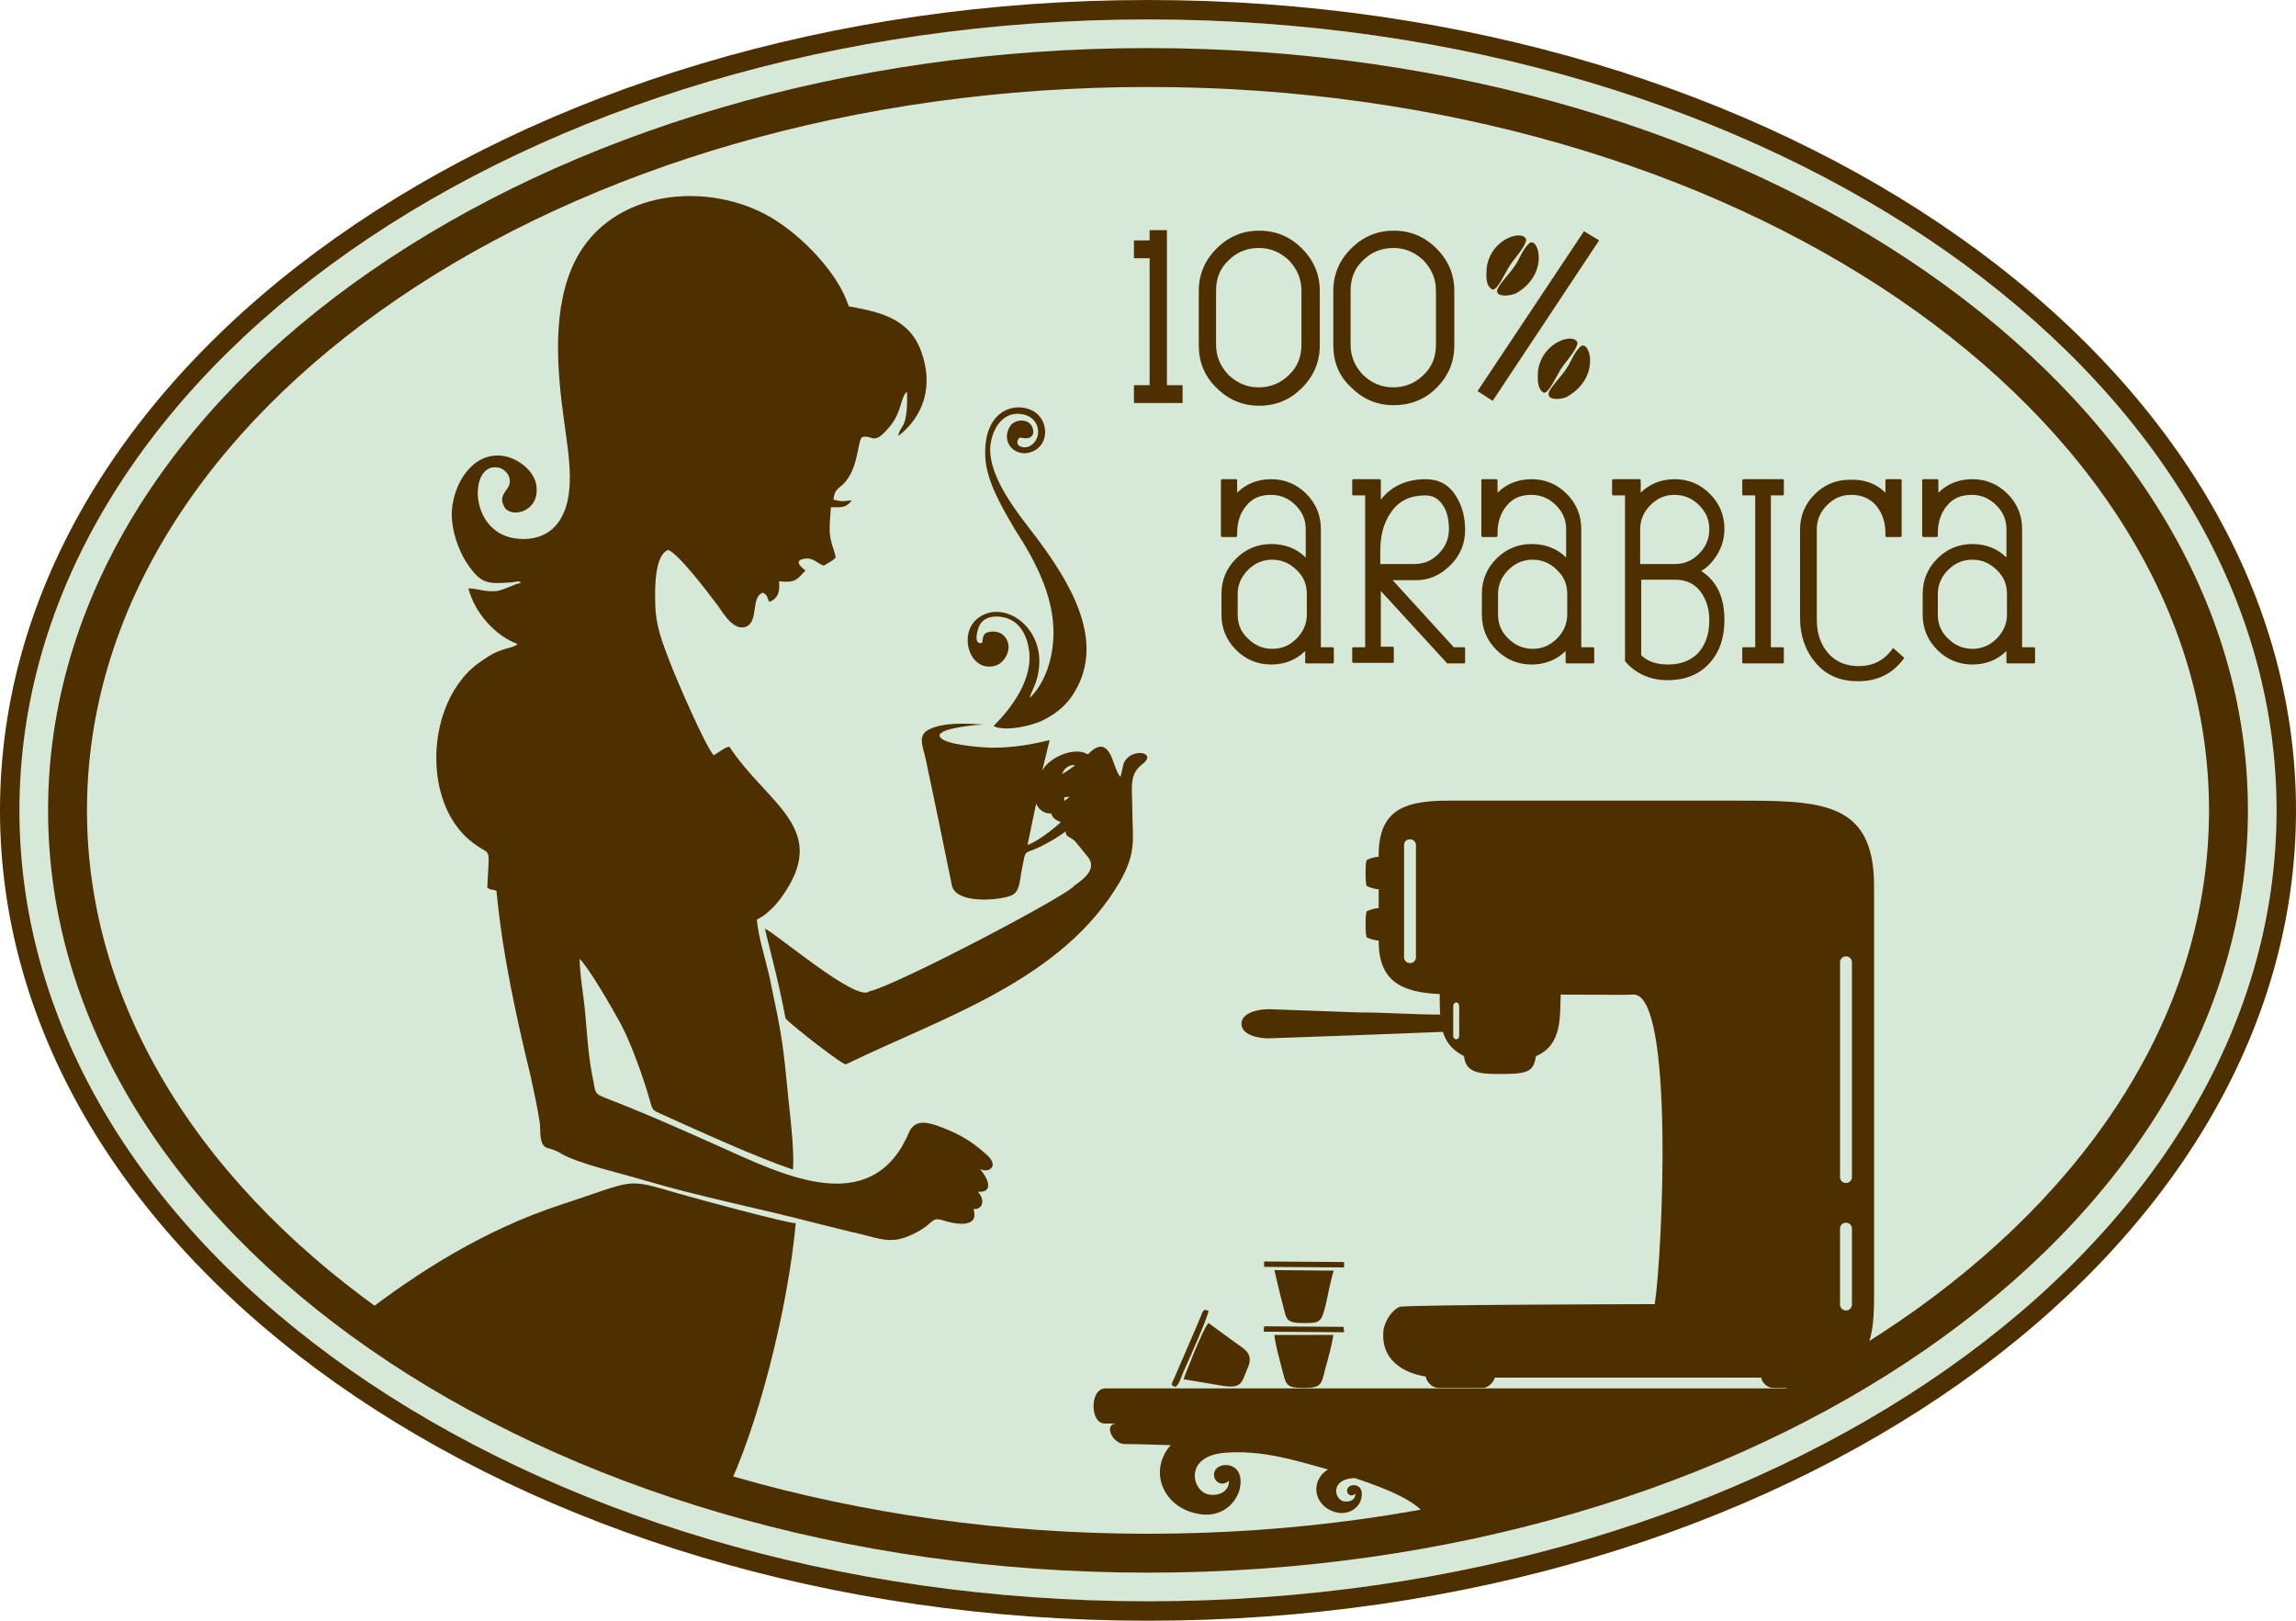 <svg xmlns="http://www.w3.org/2000/svg" xmlns:xlink="http://www.w3.org/1999/xlink" id="Livello_1" x="0px" y="0px" viewBox="0 0 425 300" style="enable-background:new 0 0 425 300;" xml:space="preserve"> <style type="text/css"> .st0{fill-rule:evenodd;clip-rule:evenodd;fill:#D6E9D8;} .st1{fill-rule:evenodd;clip-rule:evenodd;fill:#4E2F00;} </style> <g> <path class="st0" d="M212.5,3.6c115.4,0,208.9,65.6,208.9,146.4c0,80.9-93.5,146.4-208.9,146.4S3.6,230.9,3.6,150 C3.6,69.1,97.1,3.6,212.5,3.6"></path> <path class="st1" d="M96.4,107.9c-0.3-0.5-0.7-0.2-1.7-0.1c-4.4,0.3-5.5,0.3-7.9-3c-1.6-2.2-2.8-5.4-3.1-8.2 c-0.7-5.7,3.4-13.6,10-12.1c2.5,0.6,5.3,2.8,5.6,5.5c0.6,4.7-4.6,6-5.9,3.9c-1.3-2.2,0.6-3,0.9-4.3c0.4-1.6-1-3-2.4-3.1 c-5-0.5-5.1,11.6,3.1,13.1c3.4,0.6,6.4-0.4,8.1-2.6c3.8-4.7,2.1-13,1.3-19.2c-1.3-9.3-2.3-20.9,2.1-29.6 c6.7-13.2,24.6-14.8,36.3-7.9c5.7,3.4,12.4,10.3,14.3,16.4c5.3,1,11.1,2,13.4,8.3c2.4,6.5,0.4,12.1-4.2,15.7 c0.2-2.1,1.8-0.9,1.6-8.2c-1.2,0.9-0.9,3.5-3,6.2c-3.3,4.1-3.2,1.7-5.3,2.2c-0.9,0.6-0.6,5.8-3.5,8.7c-1.1,1-1.7,1.2-1.8,2.9 c1.9,0.4,1.5,0.3,3.4,0.1c-1.1,1.4-1.7,1.3-3.9,1.3c-0.1,1.7-0.3,3-0.2,4.8c0.2,2.1,0.8,2.9,1.1,4.5c-0.8,0.8-1.3,0.9-2.2,1.5 c-1.2-0.4-2-1.5-3.4-1.3c-2.8,0.3-0.1,2.1,0,2.2c-1.7,1.8-1.9,2.3-4.9,2c0.1,1.3,0.2,3.1-1.8,3.8c-0.6-1.1-0.1-1-1.2-1.7 c-2.3,0.9-0.7,5.3-3.1,6.3c-2.3,0.9-4.3-2.6-5.3-4c-1.8-2.4-7.2-9.5-9.1-10.2c-2.6,0.9-2.5,7.5-2.4,10.2c0.1,4,1.4,7.1,2.6,10.3 c1.3,3.4,6.5,15.5,8.2,17.5c0.8-0.4,1.9-1.4,2.9-1.6c7.1,10.8,19,15.2,9.5,28.1c-1.1,1.5-2.8,3.2-4.4,3.9c0.2,3,1.7,7.7,2.4,10.9 c2.3,11,2.4,11.6,3.5,22.9c0.4,3.7,1,8.8,0.8,12.5c-6.8-2.3-17.1-7-24.2-10.2c-1.8-0.8-1.8-0.7-2.3-2.6c-1.2-4.2-3.4-10.4-5.4-14.2 c-1.6-2.9-5.9-10.4-7.6-12c0,2.1,0.4,4.9,0.7,7.1c0.6,4.6,0.7,9.7,1.6,14.3c0.8,3.8,0.1,3.4,3.4,4.7c7.5,2.9,15,6.3,22.6,9.7 c11.3,5.1,26.4,11.6,32.8-4c1.2-2.1,3.3-1.5,4.9-1c3.9,1.4,6.3,2.7,9.3,5.4c2.5,2.2,0.4,3.5-1.2,2.7c1.2,1.3,2.9,4.4-0.4,4.2 c1.3,1.3,1.1,3.3-0.8,3.2c1.2,3.8-3.8,2.7-5.6,2.1c-2.6-0.8-1.4,0.8-6.4,2.9c-3.3,1.4-5.4,0.5-8.6-0.3c-2.7-0.6-5.7-1.4-8.2-2 c-10.7-2.8-22-5-32.4-8.1c-4-1.2-11.9-3-15-4.8c-2.1-1.3-2.8-0.8-3.4-1.6c-0.8-1-0.5-3.1-0.7-4.3c-0.4-2.6-1.1-5.9-1.7-8.6 c-2.6-10.7-5.2-22.5-6.3-34.2c-0.9-0.4-0.8,0-1.7-0.6c0.4-8.8,0.9-5.2-3.4-8.9c-7.6-6.5-7.9-21-1.6-29.3c1.4-1.9,2.9-3.1,4.6-4.2 c3.2-2.2,5.2-1.8,6-2.7c-4.1-1.5-7.9-5.7-9.1-10.3c2,0.1,3.1,0.7,5.3,0.5C93.8,109,95.2,108.1,96.4,107.9"></path> <path class="st1" d="M147.3,226.4c-1.4,15.5-7,38.1-13.2,50.4c-19.5-3.1-47.4-18.4-67.8-32.8c11.4-8.9,23.8-16.5,37.5-21 c14.1-4.6,11.7-5,21.7-2.1C129,221.9,145.9,226.5,147.3,226.4"></path> <path class="st1" d="M211.4,141.5c-2.5,1.9-1.8,4.4-1.8,8.6c0,4.9,0.9,7.5-2.3,13.1c-10.7,18.3-32.6,25-50.7,33.8 c-0.3,0.4-10.1-7.2-11.2-8.5c-1.4-7.6-3.4-14.5-3.8-16.6c2.1,0.9,17,13.7,19.3,11.6c4.6-0.9,36.9-17.8,38-19.6 c2.2-1.5,4.3-3.4,2.2-5.6c-0.2-0.3-2.2-2.7-2.2-2.7c-1.6-1.2-1.7-0.4-1.7-3.2c-1.8-0.4-2.9-1.1-2.7-3.1c1.7-0.8,2.1-0.6,3.5-1.8 c-2.5,0-6.8,1.8-6.9-2c3.7-1.8,4.6-0.7,10.3-5.9c1.5-1.5,3.2-2.5,4.5,0.9c0.5,1.3,0.9,2.7,1.5,3.3c0.5-1.7,0.4-2.6,1.1-3.3 C210.2,138.5,214.2,139.4,211.4,141.5"></path> <path class="st1" d="M182.4,84.9c-0.6-9.3,5.9-10.8,9.2-8.6c2.4,1.7,2.6,5.6-0.1,7.1c-3.2,1.7-6.4-1.3-4.6-4.4 c0.7-1.3,3-1.6,3.9-0.4c0.5,0.6,0.7,1.7,0.1,2.2c-0.7,0.6-1.5,0.2-2.2,0.2c-1.3,1.6,1,2.3,2.2,1.4c2.3-1.6,1.5-5.9-2.7-5.8 c-3.1,0.1-4.7,3.4-4.9,6.2c-0.3,5.8,5.5,12.7,8.7,16.9c5.7,7.7,12.8,18.7,6.9,28.4c-1.4,2.4-3.4,4-5.8,5.2c-1.9,1-7,2.2-9.2,1.1 c3.1-3.1,7.6-8.7,6.5-14.5c-0.5-2.9-2.1-5.3-5-5.7c-1.8-0.3-3.3,0.2-4,1.4c-0.4,0.6-1.4,3.9,0.4,3.4c0.2-1.4,0.2-2,1.9-2.1 c1.2,0,2,0.4,2.6,1.4c1.1,1.8-0.3,4.4-2,4.9c-4.7,1.4-6.9-5.5-3.6-8.5c5-4.5,14.3,2.1,11,11.7c-0.3,0.9-0.9,1.9-1.1,2.8 c2.4-2.3,3.9-6,4.3-10c0.8-7.8-3-15-7.1-21.3C185.7,94.3,182.7,89.3,182.4,84.9"></path> <path class="st1" d="M194.3,137c-2.2,0.5-5.9,1.4-10.5,1.4c-1.8,0-9-0.5-9.8-2c-0.8-1.4,5.1-2.1,8-2.3c-3.4-0.2-7.3-0.4-10,0.9 c-2.2,1.1-1.2,3-0.7,5.3c1.7,7.9,3.3,15.8,4.9,23.6c0.7,3.3,8.1,2.9,10.9,1.9c1.8-0.7,1.6-2.9,2.1-5.1c0.7-3.6,0.2-2.5,3.2-3.9 c13.3-6.4,13-16.5,7.8-17.6c-2.5-0.5-6.2,1.3-7.3,3.5L194.3,137z M191.8,148.7c0.1,0.6,1.5,2.6,3.8,1.6c1.5-0.6,1.7-2.6,1.1-4.4 c-1.4-4.7,3.6-5.7,4.4-2.2c1.1,4.7-8.1,11.8-10.9,12.7L191.8,148.7z"></path> <path class="st1" d="M219.1,255.3l7.1,1.2c3.8,0.6,3.6-0.6,4.8-3.4c1.1-2.6-0.7-3.4-2.5-4.7l-4.8-3.5 C222.8,245.6,219.1,255.1,219.1,255.3"></path> <path class="st1" d="M246.8,247.1l-10.9,0c0.1,1.6,1,4.7,1.4,6.3c0.8,2.9,0.6,3.5,4,3.5c3.3,0,3.3-0.6,4-3.5 C245.8,251.7,246.6,248.7,246.8,247.1"></path> <path class="st1" d="M246.9,235.2l-11-0.1c0.5,2.1,0.9,4,1.5,6.2c0.8,3,0.5,3.6,4,3.6c2.9,0,3.2-0.1,4-3.4 C245.8,239.8,246.4,236.5,246.9,235.2"></path> <path class="st1" d="M217.6,256.7c0.8-0.5,1.2-2.4,1.7-3.3c0.8-1.8,4.4-9.8,4.4-10.8c-1.2-0.3-0.8-0.3-2.2,2.9l-4.1,9.5 C216.9,256.2,216.5,256.4,217.6,256.7"></path> <polygon class="st1" points="234,234.5 248.8,234.6 248.8,233.6 234,233.5 "></polygon> <polygon class="st1" points="233.9,246.5 248.8,246.6 248.7,245.6 234,245.5 "></polygon> <path class="st1" d="M342.8,218c-0.2,1.3-2,1.3-2.2,0v-40c0.2-1.3,2-1.3,2.2,0V218z M340.6,227.3c0.2-1.3,2-1.3,2.2,0v14.3 c-0.2,1.3-2,1.3-2.2,0V227.3z M269,191.7v-5.4c0-1,1.1-1,1.1,0c0,1.4,0,4,0,5.4C270.1,192.6,269,192.6,269,191.7z M338.8,254.6 c0,1.2-1.2,2.3-2.3,2.3c-2.8,0-5.5,0-8.3,0c-0.9,0-2-0.8-2.2-1.9l-2.3,0h-47c-0.3,1-1.3,1.9-2.2,1.9c-2.8,0-5.5,0-8.3,0 c-1,0-2.1-1-2.3-2.1c-4.3-0.7-8.4-3.2-7.8-8.6c0,0,0-0.1,0-0.1c0.3-1.6,1.5-3.6,3-4.2c1-0.4,45.1-0.5,47.2-0.5 c1.4-8.8,3.7-57.7-4-57.3c-1.5,0.1-6.8,0-13.4,0c-0.2,3.9,0.4,9.3-4.6,11.4c-0.4,3-1.7,3.3-6.7,3.3c-4,0-6.3-0.3-6.6-3.3 c-1.7-0.9-3.2-2.1-3.9-4.5l-15.6,0.6l-16.7,0.6c-2.1,0-5-0.7-5-2.7c0-2,3-2.7,5-2.7l16.7,0.6c4.9,0,10.2,0.4,15.1,0.4 c-0.1-0.4-0.1-3.2-0.1-3.8c-7.1-0.3-11.3-2.4-11.3-9.8v-0.1c-0.7,0-1.9-0.4-2.2-0.6c-0.3-0.2-0.3-4.6,0-4.8 c0.3-0.2,1.4-0.6,2.2-0.6l0-3.5c-0.7,0-1.9-0.4-2.2-0.6c-0.3-0.2-0.3-4.6,0-4.8c0.3-0.2,1.4-0.6,2.2-0.6l0-0.3 c0-8.6,5-10.2,13.7-10.1c17.4,0,34.8,0,52.2,0c15.9,0,25.8,0,25.8,15.8c0,25.4,0,50.5,0,75.8C346.9,247.8,346.1,252.3,338.8,254.6z M262.1,156.3v21c-0.2,1.3-2,1.3-2.2,0v-21C260,155.1,261.9,155,262.1,156.3z"></path> <path class="st1" d="M212.5,3.6c115.4,0,208.9,65.6,208.9,146.4c0,80.9-93.5,146.4-208.9,146.4S3.6,230.9,3.6,150 C3.6,69.1,97.1,3.6,212.5,3.6 M212.5,0C329.9,0,425,67.2,425,150c0,82.8-95.1,150-212.5,150S0,232.8,0,150C0,67.2,95.1,0,212.5,0z"></path> <path class="st1" d="M212.5,16.1C321,16.1,408.9,76,408.9,150c0,74-87.9,133.9-196.4,133.9S16.1,224,16.1,150 C16.1,76,104,16.1,212.5,16.1 M212.5,8.9c112.4,0,203.6,63.2,203.6,141.1c0,77.9-91.1,141.1-203.6,141.1S8.9,227.9,8.9,150 C8.9,72.1,100.1,8.9,212.5,8.9z"></path> <path class="st1" d="M246.8,63.9v-10c0-3.1,1.1-5.7,3.3-7.9c2.2-2.2,4.8-3.3,7.9-3.3c3.1,0,5.7,1.1,7.9,3.3 c2.2,2.2,3.3,4.8,3.3,7.9v10c0,3.1-1.1,5.7-3.3,7.9C263.7,74,261,75,258,75c-3.1,0-5.7-1.1-7.9-3.3 C247.8,69.6,246.8,66.9,246.8,63.9 M250,63.8c0,2.2,0.8,4,2.3,5.6c1.6,1.5,3.4,2.3,5.6,2.3s4.1-0.8,5.6-2.3 c1.6-1.5,2.3-3.4,2.3-5.6v-10c0-2.2-0.8-4-2.3-5.6c-1.6-1.5-3.4-2.3-5.6-2.3c-2.2,0-4.1,0.8-5.6,2.3c-1.6,1.5-2.3,3.4-2.3,5.6V63.8 z"></path> <path class="st1" d="M221.9,63.9v-10c0-3.1,1.1-5.7,3.3-7.9c2.2-2.2,4.8-3.3,7.9-3.3c3.1,0,5.7,1.1,7.9,3.3 c2.2,2.2,3.3,4.8,3.3,7.9v10c0,3.1-1.1,5.7-3.3,7.9c-2.2,2.2-4.8,3.3-7.9,3.3c-3.1,0-5.7-1.1-7.9-3.3 C222.9,69.6,221.9,66.9,221.9,63.9 M225.1,63.8c0,2.2,0.8,4,2.3,5.6c1.6,1.5,3.4,2.3,5.6,2.3c2.2,0,4.1-0.8,5.6-2.3 c1.6-1.5,2.3-3.4,2.3-5.6v-10c0-2.2-0.8-4-2.3-5.6c-1.6-1.5-3.4-2.3-5.6-2.3c-2.2,0-4.1,0.8-5.6,2.3c-1.6,1.5-2.3,3.4-2.3,5.6V63.8 z"></path> <polygon class="st1" points="212.8,44.5 212.8,42.6 216,42.6 216,71.3 218.9,71.3 218.9,74.6 209.9,74.6 209.9,71.3 212.8,71.3 212.8,47.8 209.9,47.8 209.9,44.5 "></polygon> <path class="st1" d="M303.7,104.4h6.3c1.8,0,3.2-0.6,4.5-1.9c1.2-1.2,1.9-2.7,1.9-4.5c0-1.8-0.6-3.2-1.9-4.5 c-1.2-1.2-2.7-1.9-4.5-1.9c-1.8,0-3.2,0.6-4.5,1.9c-1.2,1.2-1.9,2.7-1.9,4.5V104.4z M303.7,121.2c1.4,1.4,3.2,1.8,5.1,1.8 c2.1,0,4.1-0.6,5.6-2.2c1.5-1.7,2-3.8,2-6c0-2-0.5-3.8-1.7-5.4c-1.2-1.5-2.8-2.1-4.6-2.1h-6.3V121.2z M229.1,113.8 c0,1.7,0.6,3.2,1.9,4.4c1.2,1.2,2.7,1.9,4.5,1.9s3.2-0.6,4.5-1.9c1.2-1.2,1.9-2.7,1.9-4.4v-3.9c0-1.7-0.6-3.2-1.9-4.4 c-1.2-1.2-2.7-1.9-4.5-1.9c-1.7,0-3.2,0.6-4.5,1.9c-1.2,1.2-1.9,2.7-1.9,4.4V113.8z M358.7,113.8c0,1.7,0.6,3.2,1.9,4.4 c1.2,1.2,2.7,1.9,4.5,1.9c1.7,0,3.2-0.6,4.5-1.9c1.2-1.2,1.9-2.7,1.9-4.4v-3.9c0-1.7-0.6-3.2-1.9-4.4c-1.2-1.2-2.7-1.9-4.5-1.9 c-1.7,0-3.2,0.6-4.5,1.9c-1.2,1.2-1.9,2.7-1.9,4.4V113.8z M277.3,113.8c0,1.7,0.6,3.2,1.9,4.4c1.2,1.2,2.7,1.9,4.5,1.9 c1.7,0,3.2-0.6,4.5-1.9c1.2-1.2,1.9-2.7,1.9-4.4v-3.9c0-1.7-0.6-3.2-1.9-4.4c-1.2-1.2-2.7-1.9-4.5-1.9c-1.7,0-3.2,0.6-4.5,1.9 c-1.2,1.2-1.9,2.7-1.9,4.4V113.8z M255.5,104.4h6.3c1.8,0,3.2-0.6,4.5-1.9c1.2-1.2,1.9-2.7,1.9-4.5c0-1.5-0.2-3-1-4.3 c-0.8-1.3-1.8-2-3.4-2c-2.6,0-4.8,0.9-6.3,3.1c-1.5,2.1-2,4.6-2,7.2V104.4z M349,91.2v-2.3c0-0.1,0.1-0.2,0.2-0.2h2.6 c0.1,0,0.2,0.1,0.2,0.2v10.3c0,0.1-0.1,0.2-0.2,0.2h-2.6c-0.1,0-0.2-0.1-0.2-0.2v-0.5c0-1.9-0.5-3.6-1.7-5.1c-1.2-1.4-2.8-2-4.6-2 c-1.8,0-3.2,0.6-4.5,1.9c-1.2,1.2-1.9,2.7-1.9,4.4v16.8c0,2.3,0.6,4.5,2.1,6.2c1.5,1.7,3.4,2.4,5.7,2.4c2.4,0,4.4-0.9,5.9-2.8 l0.3-0.4c0,0,0.1-0.1,0.1-0.1c0,0,0.1,0,0.1,0l1.9,1.7c0.1,0.1,0.1,0.2,0,0.2l-0.3,0.4c-2.1,2.6-4.8,3.8-8.2,3.8 c-3.1,0-5.8-1-7.8-3.4c-2-2.3-2.9-5.2-2.9-8.2V98c0-2.5,0.9-4.7,2.7-6.5c1.8-1.8,4-2.7,6.5-2.7C345.1,88.7,347.3,89.5,349,91.2z M324.9,119.9V91.7h-2.2c-0.1,0-0.2-0.1-0.2-0.2v-2.6c0-0.1,0.1-0.2,0.2-0.2h7.3c0.1,0,0.2,0.1,0.2,0.2v2.6c0,0.1-0.1,0.2-0.2,0.2 h-2.2v28.1h2.2c0.1,0,0.2,0.1,0.2,0.2v2.6c0,0.1-0.1,0.2-0.2,0.2h-7.3c-0.1,0-0.2-0.1-0.2-0.2V120c0-0.1,0.1-0.2,0.2-0.2H324.9z M303.7,91.2c1.7-1.7,3.9-2.5,6.3-2.5c2.5,0,4.7,0.9,6.5,2.7c1.8,1.8,2.7,4,2.7,6.5c0,1.8-0.5,3.5-1.5,5c-0.7,1.1-1.6,2.1-2.8,2.8 c3.2,2,4.3,5.4,4.3,9c0,3-0.7,5.8-2.8,8.1c-2,2.2-4.7,3.1-7.7,3.1c-3.1,0-5.8-1.1-7.8-3.4l-0.1-0.1c0,0,0-0.1,0-0.1V91.7h-2.2 c-0.1,0-0.2-0.1-0.2-0.2v-2.6c0-0.1,0.1-0.2,0.2-0.2h4.9c0.1,0,0.2,0.1,0.2,0.2V91.2z M241.7,103.2V98c0-1.8-0.6-3.2-1.9-4.5 c-1.2-1.2-2.7-1.9-4.5-1.9c-1.8,0-3.4,0.5-4.6,2c-1.2,1.4-1.7,3.2-1.7,5.1v0.5c0,0.1-0.1,0.2-0.2,0.2h-2.6c-0.1,0-0.2-0.1-0.2-0.2 V88.9c0-0.1,0.1-0.2,0.2-0.2h2.6c0.1,0,0.2,0.1,0.2,0.2v2.3c1.7-1.7,3.9-2.5,6.3-2.5c2.5,0,4.7,0.9,6.5,2.7c1.8,1.8,2.7,4,2.7,6.5 v21.9h2.2c0.1,0,0.2,0.1,0.2,0.2v2.6c0,0.1-0.1,0.2-0.2,0.2h-4.9c-0.1,0-0.2-0.1-0.2-0.2v-2.1c-1.7,1.7-3.9,2.5-6.3,2.5 c-2.5,0-4.7-0.9-6.5-2.7c-1.8-1.8-2.7-4-2.7-6.5v-3.9c0-2.5,0.9-4.7,2.7-6.5c1.8-1.8,4-2.7,6.5-2.7 C237.8,100.7,240,101.5,241.7,103.2z M371.4,103.2V98c0-1.8-0.6-3.2-1.9-4.5c-1.2-1.2-2.7-1.9-4.5-1.9c-1.8,0-3.4,0.5-4.6,2 c-1.2,1.4-1.7,3.2-1.7,5.1v0.5c0,0.1-0.1,0.2-0.2,0.2H356c-0.1,0-0.2-0.1-0.2-0.2V88.9c0-0.1,0.1-0.2,0.2-0.2h2.6 c0.1,0,0.2,0.1,0.2,0.2v2.3c1.7-1.7,3.9-2.5,6.3-2.5c2.5,0,4.7,0.9,6.5,2.7c1.8,1.8,2.7,4,2.7,6.5v21.9h2.2c0.1,0,0.2,0.1,0.2,0.2 v2.6c0,0.1-0.1,0.2-0.2,0.2h-4.9c-0.1,0-0.2-0.1-0.2-0.2v-2.1c-1.7,1.7-3.9,2.5-6.3,2.5c-2.5,0-4.7-0.9-6.5-2.7 c-1.8-1.8-2.7-4-2.7-6.5v-3.9c0-2.5,0.9-4.7,2.7-6.5c1.8-1.8,4-2.7,6.5-2.7C367.5,100.7,369.7,101.5,371.4,103.2z M289.9,103.2V98 c0-1.8-0.6-3.2-1.9-4.5c-1.2-1.2-2.7-1.9-4.5-1.9c-1.8,0-3.4,0.5-4.6,2c-1.2,1.4-1.7,3.2-1.7,5.1v0.5c0,0.1-0.1,0.2-0.2,0.2h-2.6 c-0.1,0-0.2-0.1-0.2-0.2V88.9c0-0.1,0.1-0.2,0.2-0.2h2.6c0.1,0,0.2,0.1,0.2,0.2v2.3c1.7-1.7,3.9-2.5,6.3-2.5c2.5,0,4.7,0.9,6.5,2.7 c1.8,1.8,2.7,4,2.7,6.5v21.9h2.2c0.1,0,0.2,0.1,0.2,0.2v2.6c0,0.1-0.1,0.2-0.2,0.2h-4.9c-0.1,0-0.2-0.1-0.2-0.2v-2.1 c-1.7,1.7-3.9,2.5-6.3,2.5c-2.5,0-4.7-0.9-6.5-2.7c-1.8-1.8-2.7-4-2.7-6.5v-3.9c0-2.5,0.9-4.7,2.7-6.5c1.8-1.8,4-2.7,6.5-2.7 C286,100.7,288.2,101.5,289.9,103.2z M257.7,107.3l11.4,12.5h1.9c0.1,0,0.2,0.1,0.2,0.2v2.6c0,0.1-0.1,0.2-0.2,0.2h-3.1 c-0.1,0-0.1,0-0.1-0.1l-12.2-13.3v10.3h2.2c0.1,0,0.2,0.1,0.2,0.2v2.6c0,0.1-0.1,0.2-0.2,0.2h-7.3c-0.1,0-0.2-0.1-0.2-0.2V120 c0-0.1,0.1-0.2,0.2-0.2h2.2V91.7h-2.2c-0.1,0-0.2-0.1-0.2-0.2v-2.6c0-0.1,0.1-0.2,0.2-0.2h4.9c0.1,0,0.2,0.1,0.2,0.2v3.6 c2-2.6,4.9-3.8,8.3-3.8c2.4,0,4.3,1,5.6,3.1c1.2,1.9,1.7,4,1.7,6.3c0,2.5-0.9,4.7-2.7,6.5c-1.8,1.8-3.9,2.8-6.4,2.8H257.7z"></path> <polygon class="st1" points="293.2,42.8 296,44.5 276.3,74.2 273.5,72.4 "></polygon> <path class="st1" d="M276.3,53.6c0.9,0.1,2.3-3.1,3.2-4.5c0.8-1.2,2.9-3.5,3-4.7c-0.4-2-6.5-0.4-7.3,5.1 C275.1,50.8,274.9,53,276.3,53.6"></path> <path class="st1" d="M280.8,54.2c6-3.6,4-10.4,2.3-9.2c-1.4,1.3-1.7,2.8-2.7,4.2c-0.9,1.4-2.4,2.8-3.1,4.1 C276.3,55.1,279.6,54.9,280.8,54.2"></path> <path class="st1" d="M285.8,72.7c0.9,0.1,2.3-3.1,3.2-4.5c0.8-1.2,2.9-3.5,3-4.7c-0.4-2-6.5-0.4-7.3,5.1 C284.6,70,284.5,72.1,285.8,72.7"></path> <path class="st1" d="M290.3,73.3c6-3.6,4-10.4,2.3-9.2c-1.4,1.3-1.7,2.8-2.7,4.2c-0.9,1.4-2.4,2.8-3.1,4.1 C285.9,74.2,289.1,74.1,290.3,73.3"></path> <path class="st1" d="M204.6,257h130c-9.5,10.9-41.1,22.1-65.4,26.4c-2.7,0.5-5-1.9-5.2-2.5c-1-2.7-7.1-5.3-13.2-7.3 c-0.1,0-0.2,0-0.3,0c-4.3,0.3-3.5,3.9-1.8,4.3c1,0.2,2.2-0.2,2.2-1.4c-0.7,0.6-1.4,0.2-1.5-0.3c-0.5-1.7,3.3-2.1,2.6,1.1 c-0.3,1.5-1.9,3.1-4.4,2.7c-3.6-0.7-5.2-4.5-2.8-7.2c0.3-0.3,0.6-0.5,1-0.8c-6.4-1.8-12.2-3.6-19-3.1c-7.7,0.6-6.2,7-3.2,7.7 c1.7,0.4,3.9-0.3,3.9-2.5c-1.2,1-2.4,0.4-2.7-0.6c-0.9-3.1,5.9-3.7,4.7,2c-0.6,2.7-3.4,5.6-7.8,4.7c-6.4-1.2-9.2-7.9-5-12.7 c-3.4-0.1-6.2-0.2-8.5-0.2c-2.3,0-4-3.8-1.5-3.8h-2.2C201.7,263.5,201.7,257,204.6,257"></path> </g> </svg>